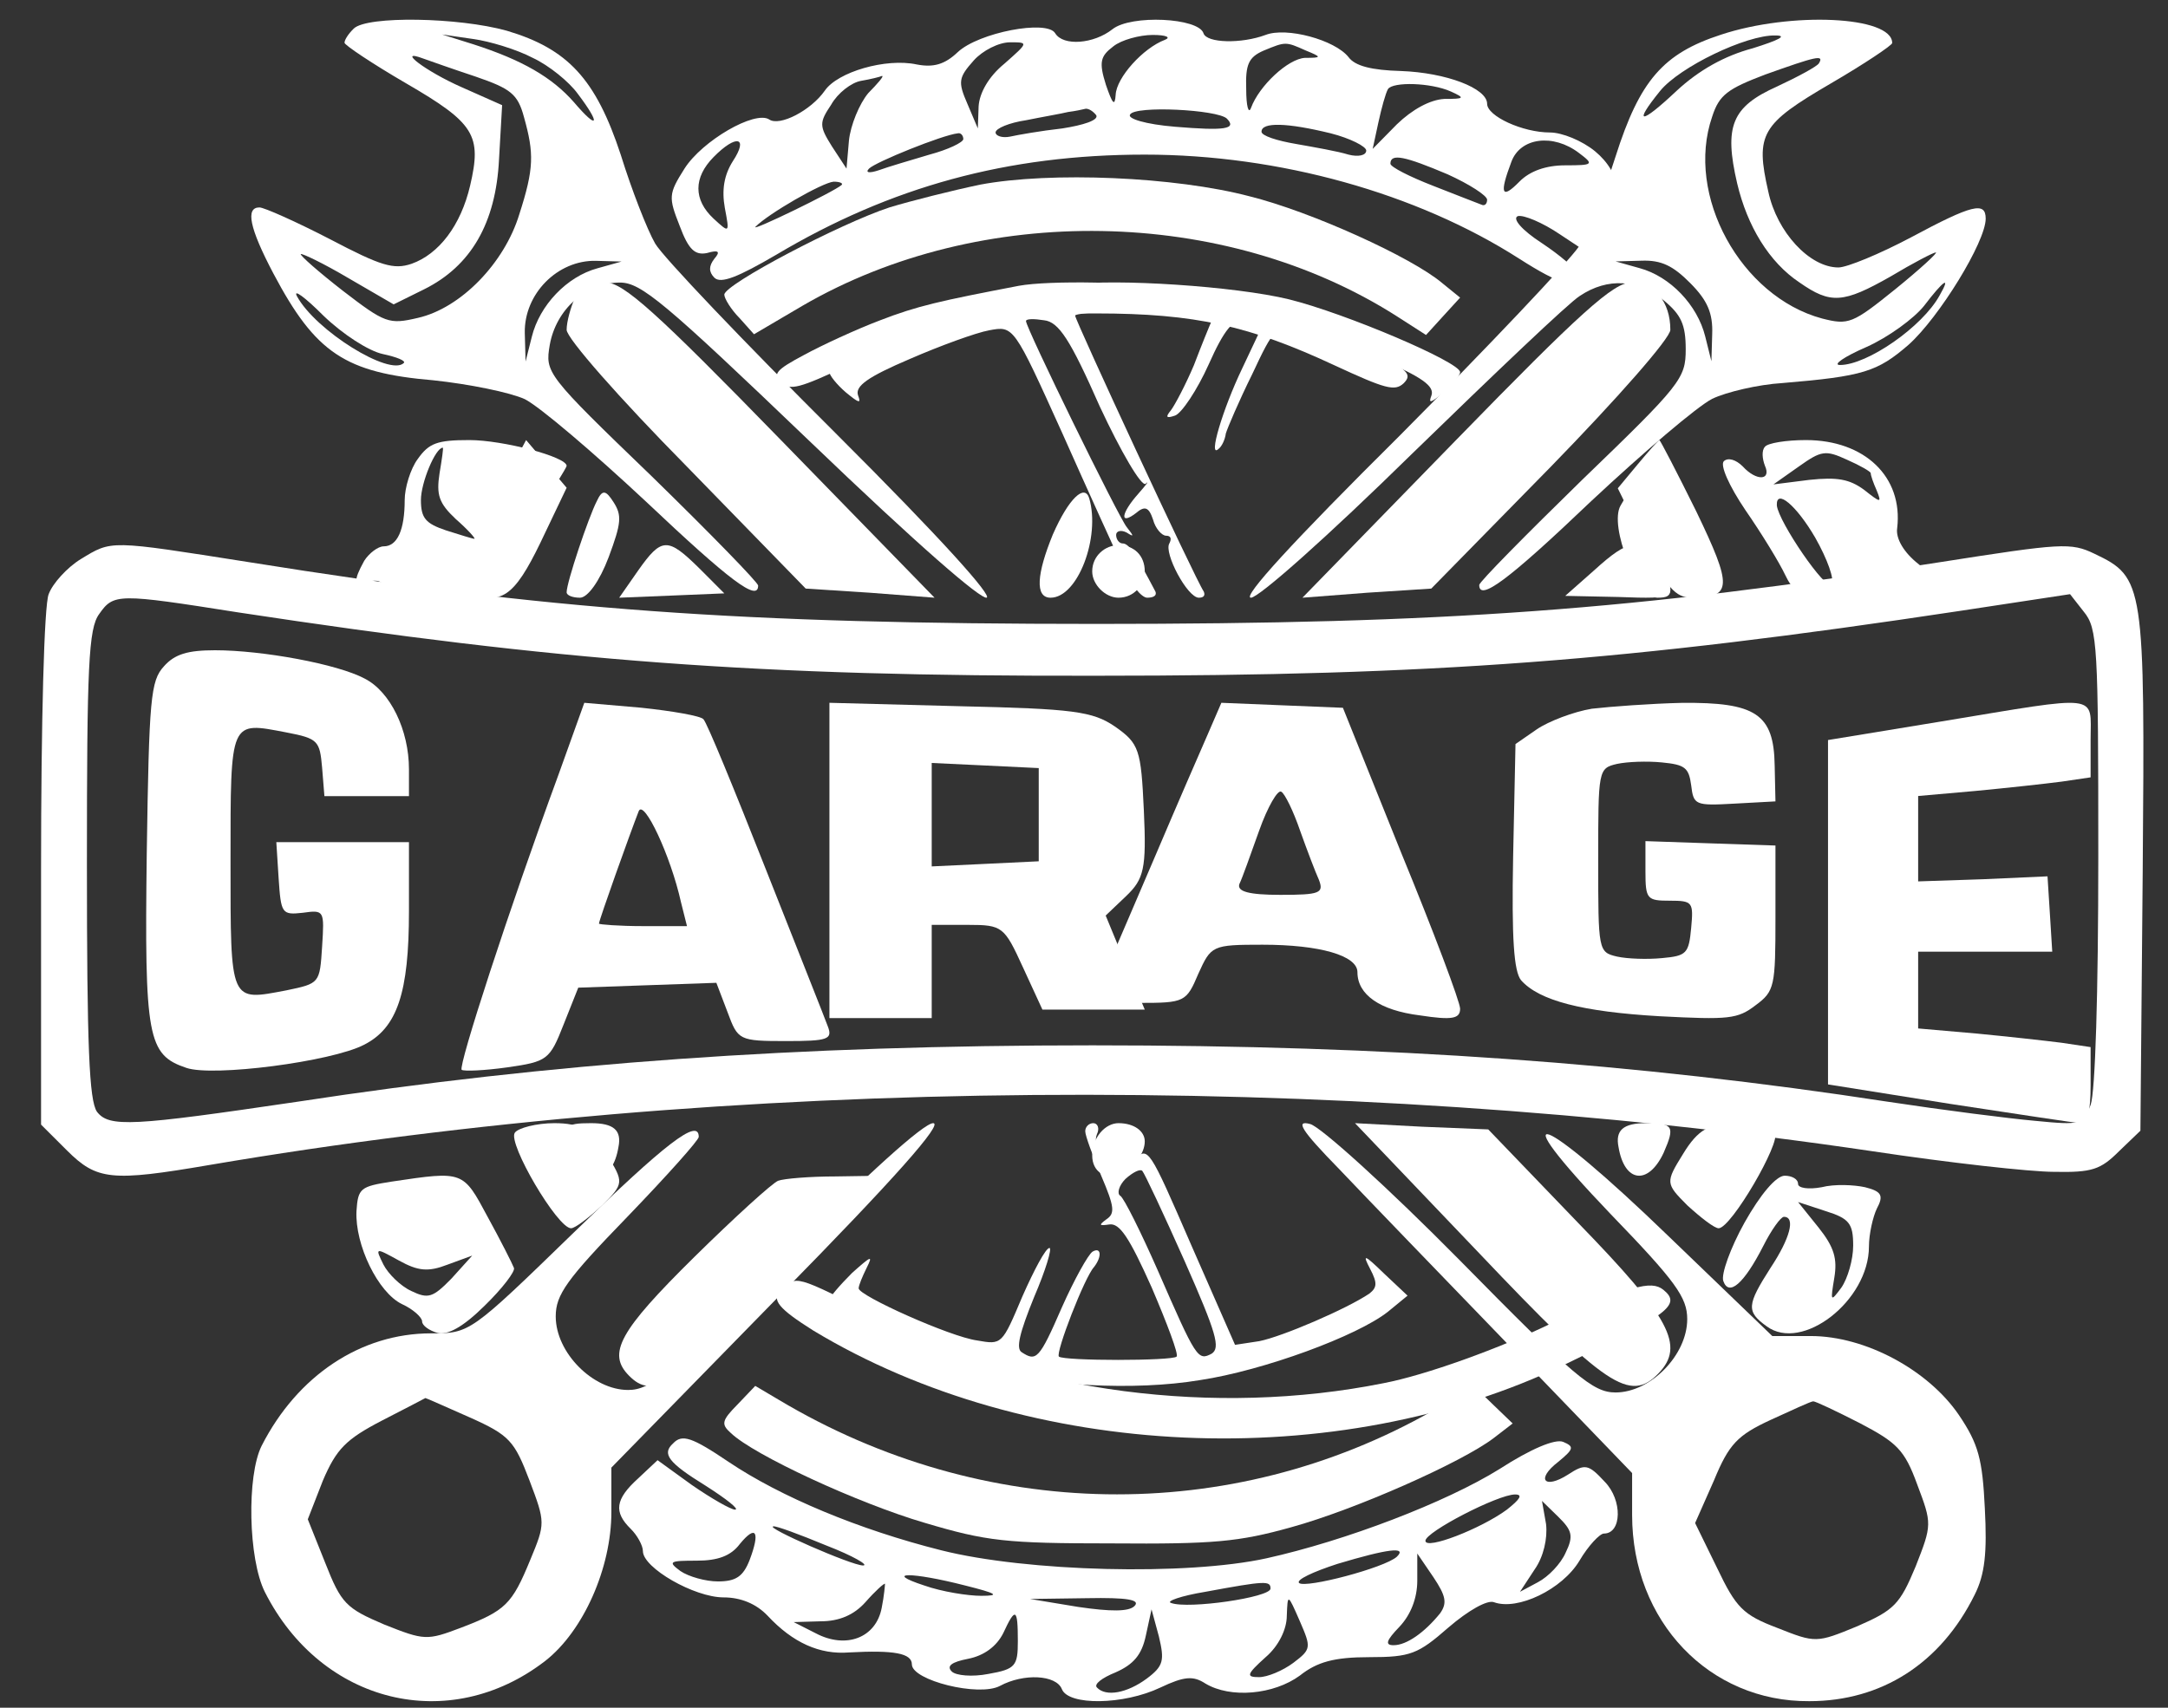 <?xml version="1.0" encoding="UTF-8"?> <svg xmlns="http://www.w3.org/2000/svg" width="33" height="26" viewBox="0 0 33 26" fill="none"><rect x="0" y="0" width="33" height="26" fill="#333333" stroke="none"/><path d="M5.386 0.434C5.303 0.514 5.244 0.606 5.244 0.651C5.244 0.686 5.671 0.972 6.182 1.269C7.228 1.876 7.335 2.059 7.156 2.826C7.014 3.433 6.681 3.868 6.265 4.016C5.992 4.108 5.802 4.051 5.018 3.639C4.507 3.375 4.02 3.158 3.949 3.158C3.735 3.158 3.794 3.467 4.162 4.165C4.804 5.378 5.255 5.676 6.598 5.79C7.144 5.848 7.762 5.974 7.988 6.077C8.214 6.191 9.033 6.889 9.829 7.633C11.112 8.846 11.54 9.167 11.54 8.915C11.54 8.869 10.815 8.125 9.924 7.255C8.309 5.699 8.297 5.676 8.368 5.252C8.463 4.715 8.915 4.302 9.437 4.302C9.758 4.302 10.114 4.6 12.312 6.706C15.698 9.957 16.007 9.876 12.716 6.592C11.326 5.207 10.091 3.913 9.972 3.707C9.853 3.501 9.616 2.895 9.449 2.357C9.069 1.201 8.641 0.743 7.715 0.468C6.978 0.262 5.588 0.239 5.386 0.434ZM8.107 0.88C8.356 0.995 8.665 1.247 8.796 1.43C9.152 1.899 9.105 1.99 8.736 1.556C8.404 1.178 7.952 0.915 7.204 0.674L6.729 0.525L7.204 0.594C7.453 0.628 7.869 0.754 8.107 0.88ZM7.239 1.166C7.774 1.35 7.881 1.43 7.976 1.784C8.13 2.334 8.13 2.563 7.905 3.261C7.679 4.005 7.014 4.692 6.36 4.84C5.921 4.943 5.861 4.921 5.22 4.428C4.852 4.142 4.566 3.89 4.578 3.868C4.602 3.856 4.935 4.016 5.303 4.234L5.992 4.634L6.455 4.405C7.168 4.051 7.548 3.398 7.596 2.425L7.643 1.601L7.026 1.327C6.479 1.086 6.016 0.731 6.444 0.892C6.539 0.926 6.895 1.052 7.239 1.166ZM9.093 4.085C8.629 4.211 8.214 4.646 8.095 5.127L8 5.504L7.988 5.069C7.976 4.474 8.487 3.959 9.069 3.971L9.461 3.982L9.093 4.085ZM5.826 5.39C6.04 5.436 6.182 5.493 6.146 5.527C5.933 5.733 4.804 5.035 4.519 4.508C4.46 4.394 4.638 4.52 4.923 4.806C5.22 5.092 5.612 5.344 5.826 5.39Z" fill="white"></path><path d="M26.193 0.529C25.315 0.815 24.959 1.226 24.592 2.38C24.426 2.906 24.177 3.523 24.034 3.752C23.88 3.98 22.647 5.283 21.295 6.643C19.682 8.243 18.899 9.1 19.041 9.1C19.16 9.1 20.204 8.174 21.508 6.894C22.741 5.695 23.88 4.609 24.046 4.506C24.473 4.22 24.936 4.255 25.327 4.575C25.588 4.792 25.659 4.94 25.659 5.317C25.659 5.763 25.588 5.854 24.082 7.306C23.228 8.14 22.516 8.86 22.516 8.906C22.516 9.157 22.943 8.849 24.224 7.626C25.019 6.883 25.837 6.186 26.062 6.072C26.276 5.969 26.762 5.854 27.13 5.832C28.363 5.729 28.576 5.66 29.051 5.249C29.513 4.837 30.225 3.683 30.225 3.329C30.225 3.066 30.023 3.112 29.086 3.615C28.612 3.866 28.114 4.072 27.983 4.072C27.545 4.072 27.047 3.535 26.916 2.917C26.715 2.037 26.809 1.889 27.865 1.272C28.375 0.975 28.802 0.689 28.802 0.655C28.802 0.243 27.26 0.175 26.193 0.529ZM26.679 0.735C26.252 0.849 25.861 1.066 25.517 1.386C24.971 1.9 24.852 1.9 25.268 1.386C25.564 1.02 26.584 0.529 27.023 0.54C27.213 0.54 27.082 0.609 26.679 0.735ZM27.687 0.963C27.663 1.009 27.367 1.169 27.047 1.318C26.359 1.626 26.24 1.923 26.442 2.792C26.596 3.443 26.928 3.992 27.39 4.3C27.865 4.632 28.055 4.62 28.778 4.209C29.122 4.003 29.43 3.843 29.466 3.843C29.502 3.843 29.229 4.095 28.849 4.403C28.197 4.929 28.138 4.952 27.734 4.849C26.501 4.517 25.647 2.975 26.062 1.775C26.169 1.443 26.299 1.352 26.869 1.135C27.64 0.86 27.77 0.826 27.687 0.963ZM25.73 4.312C25.991 4.575 26.074 4.769 26.062 5.089L26.05 5.5L25.956 5.123C25.837 4.643 25.422 4.209 24.959 4.083L24.592 3.98L24.983 3.969C25.291 3.957 25.469 4.049 25.73 4.312ZM29.525 4.495C29.264 4.975 28.422 5.557 28.007 5.557C27.889 5.557 28.067 5.432 28.41 5.283C28.742 5.135 29.134 4.849 29.288 4.655C29.584 4.266 29.703 4.186 29.525 4.495Z" fill="white"></path><path d="M16.933 0.445C16.65 0.669 16.184 0.707 16.062 0.507C15.939 0.295 14.896 0.495 14.578 0.794C14.381 0.981 14.21 1.031 13.952 0.981C13.486 0.881 12.75 1.094 12.554 1.381C12.345 1.68 11.867 1.93 11.707 1.818C11.487 1.68 10.689 2.142 10.419 2.567C10.174 2.954 10.174 3.003 10.346 3.44C10.481 3.802 10.579 3.89 10.763 3.852C10.935 3.802 10.972 3.827 10.873 3.94C10.787 4.052 10.787 4.139 10.873 4.227C10.972 4.327 11.241 4.214 11.818 3.877C13.559 2.841 15.338 2.354 17.423 2.354C19.471 2.354 21.569 2.941 23.127 3.94C23.752 4.339 23.985 4.401 23.985 4.152C23.985 4.089 23.752 3.89 23.47 3.702C23.163 3.503 23.016 3.328 23.102 3.291C23.188 3.266 23.482 3.39 23.74 3.565L24.231 3.89L24.427 3.578C24.733 3.091 24.684 2.641 24.28 2.304C24.083 2.142 23.777 2.017 23.593 2.017C23.176 2.017 22.636 1.768 22.636 1.58C22.636 1.343 22.011 1.106 21.324 1.081C20.882 1.069 20.625 1.006 20.526 0.869C20.318 0.607 19.582 0.407 19.263 0.532C18.895 0.669 18.368 0.657 18.319 0.507C18.245 0.27 17.215 0.22 16.933 0.445ZM17.73 0.607C17.399 0.732 16.994 1.181 16.982 1.443C16.969 1.63 16.933 1.58 16.834 1.293C16.724 0.944 16.749 0.856 16.945 0.707C17.067 0.607 17.35 0.532 17.546 0.532C17.754 0.532 17.828 0.569 17.73 0.607ZM15.289 0.969C15.044 1.169 14.909 1.418 14.896 1.618L14.884 1.955L14.725 1.58C14.578 1.243 14.59 1.181 14.823 0.919C14.958 0.769 15.203 0.644 15.375 0.644C15.657 0.644 15.657 0.644 15.289 0.969ZM19.876 0.769C20.122 0.869 20.122 0.881 19.864 0.881C19.607 0.894 19.165 1.306 19.042 1.643C19.005 1.743 18.969 1.618 18.969 1.356C18.956 0.981 19.005 0.869 19.238 0.769C19.57 0.632 19.57 0.632 19.876 0.769ZM13.216 1.418C13.081 1.58 12.946 1.905 12.922 2.142L12.885 2.567L12.664 2.23C12.468 1.917 12.468 1.868 12.652 1.593C12.75 1.418 12.959 1.256 13.106 1.231C13.253 1.206 13.4 1.169 13.425 1.156C13.461 1.156 13.363 1.268 13.216 1.418ZM22.084 1.393C22.305 1.493 22.293 1.506 21.986 1.506C21.765 1.518 21.495 1.668 21.262 1.893L20.894 2.267L20.98 1.868C21.029 1.643 21.091 1.418 21.127 1.356C21.201 1.243 21.777 1.256 22.084 1.393ZM16.687 1.755C16.724 1.83 16.491 1.905 16.172 1.955C15.841 1.992 15.485 2.055 15.375 2.08C15.252 2.105 15.154 2.067 15.154 2.017C15.154 1.955 15.363 1.868 15.62 1.83C15.865 1.78 16.16 1.73 16.258 1.705C16.356 1.693 16.479 1.668 16.528 1.655C16.577 1.655 16.638 1.693 16.687 1.755ZM18.674 1.805C18.834 1.967 18.637 1.992 17.889 1.93C17.435 1.893 17.153 1.805 17.202 1.743C17.276 1.605 18.527 1.668 18.674 1.805ZM20.256 2.03C20.551 2.105 20.796 2.23 20.796 2.292C20.796 2.367 20.674 2.392 20.526 2.354C20.367 2.304 20.011 2.242 19.729 2.192C19.435 2.142 19.202 2.067 19.202 2.005C19.202 1.855 19.594 1.868 20.256 2.03ZM14.663 2.117C14.663 2.167 14.43 2.279 14.148 2.354C13.854 2.442 13.51 2.542 13.376 2.592C13.228 2.641 13.167 2.629 13.228 2.567C13.326 2.467 14.345 2.055 14.578 2.03C14.627 2.017 14.663 2.067 14.663 2.117ZM11.155 2.454C11.021 2.666 10.984 2.891 11.033 3.166C11.106 3.553 11.106 3.553 10.861 3.328C10.554 3.041 10.554 2.704 10.861 2.392C11.204 2.042 11.401 2.08 11.155 2.454ZM24.034 2.329C24.267 2.504 24.255 2.517 23.826 2.517C23.531 2.517 23.286 2.604 23.127 2.766C22.857 3.041 22.82 2.954 23.004 2.467C23.139 2.092 23.642 2.03 24.034 2.329ZM22.035 2.654C22.366 2.804 22.636 2.978 22.636 3.041C22.636 3.103 22.599 3.141 22.55 3.116C22.489 3.091 22.158 2.966 21.814 2.829C21.459 2.691 21.164 2.542 21.164 2.492C21.164 2.329 21.385 2.379 22.035 2.654ZM12.811 2.816C12.701 2.916 11.413 3.54 11.499 3.453C11.695 3.253 12.517 2.779 12.689 2.766C12.787 2.766 12.836 2.791 12.811 2.816Z" fill="white"></path><path d="M14.92 2.811C14.49 2.901 13.872 3.057 13.541 3.157C12.79 3.403 11.025 4.33 11.025 4.486C11.025 4.542 11.124 4.709 11.257 4.843L11.477 5.089L12.217 4.654C14.931 3.079 18.639 3.146 21.254 4.81L21.706 5.1L21.96 4.821L22.225 4.531L21.949 4.307C21.486 3.917 19.963 3.224 19.025 2.99C17.888 2.689 15.99 2.61 14.92 2.811Z" fill="white"></path><path d="M15.509 4.351C14.3 4.583 13.964 4.657 13.393 4.878C13.034 5.014 12.508 5.257 12.239 5.404C11.803 5.635 11.758 5.699 11.892 5.825C12.027 5.951 12.172 5.909 12.911 5.562C14.177 4.962 15.14 4.762 16.685 4.772C18.197 4.772 19.025 4.962 20.313 5.562C21.086 5.92 21.231 5.962 21.366 5.835C21.5 5.699 21.433 5.635 20.895 5.351C20.111 4.93 18.936 4.541 18.017 4.404C17.323 4.288 15.968 4.267 15.509 4.351Z" fill="white"></path><path d="M16.303 4.333C15.031 4.534 12.625 5.395 12.625 5.666C12.625 5.714 12.737 5.855 12.874 5.973C13.074 6.138 13.111 6.15 13.061 6.02C13.011 5.879 13.211 5.737 13.847 5.466C14.308 5.265 14.857 5.065 15.056 5.029C15.43 4.959 15.43 4.959 16.166 6.587C16.565 7.484 16.989 8.416 17.101 8.652C17.213 8.9 17.375 9.1 17.462 9.1C17.562 9.1 17.612 9.065 17.587 9.006C17.288 8.439 17.188 8.274 17.088 8.274C17.038 8.274 16.989 8.215 16.989 8.144C16.989 8.085 17.063 8.062 17.151 8.109C17.263 8.18 17.263 8.168 17.151 8.026C17.026 7.873 15.617 4.994 15.617 4.888C15.617 4.852 15.742 4.852 15.892 4.876C16.116 4.9 16.291 5.171 16.739 6.186C17.063 6.882 17.375 7.413 17.438 7.366C17.5 7.307 17.45 7.377 17.325 7.519C17.063 7.814 17.038 8.003 17.288 7.814C17.425 7.696 17.487 7.72 17.55 7.908C17.587 8.05 17.687 8.156 17.749 8.156C17.824 8.156 17.836 8.203 17.799 8.274C17.712 8.416 18.073 9.1 18.248 9.1C18.323 9.1 18.348 9.065 18.323 9.006C18.198 8.829 16.365 4.876 16.365 4.805C16.365 4.77 16.852 4.734 17.438 4.734C18.248 4.734 18.497 4.77 18.447 4.876C18.41 4.959 18.285 5.265 18.173 5.56C18.048 5.855 17.886 6.162 17.824 6.245C17.737 6.351 17.749 6.374 17.886 6.327C17.986 6.292 18.223 5.938 18.398 5.548C18.634 5.018 18.771 4.852 18.971 4.852C19.121 4.852 19.233 4.876 19.233 4.9C19.233 4.923 19.083 5.242 18.909 5.607C18.609 6.233 18.385 6.988 18.547 6.835C18.597 6.799 18.647 6.693 18.659 6.599C18.684 6.516 18.859 6.103 19.058 5.702C19.395 4.982 19.42 4.959 19.781 5.018C19.993 5.065 20.542 5.265 21.003 5.466C21.639 5.737 21.838 5.879 21.789 6.02C21.739 6.15 21.776 6.138 21.976 5.973C22.113 5.855 22.225 5.714 22.225 5.666C22.225 5.513 20.48 4.77 19.619 4.557C18.796 4.357 16.976 4.239 16.303 4.333Z" fill="white"></path><path d="M8.748 4.541C8.687 4.68 8.625 4.895 8.625 5.022C8.625 5.149 9.427 6.061 10.451 7.099L12.264 8.961L13.238 9.024L14.225 9.1L11.881 6.694C9.994 4.756 9.488 4.3 9.217 4.3C9.007 4.3 8.835 4.389 8.748 4.541Z" fill="white"></path><path d="M22.169 6.694L19.825 9.1L20.812 9.024L21.786 8.961L23.612 7.099C24.623 6.061 25.425 5.149 25.425 5.022C25.425 4.591 25.178 4.3 24.833 4.3C24.562 4.3 24.056 4.756 22.169 6.694Z" fill="white"></path><path d="M6.358 6.989C6.247 7.139 6.16 7.428 6.16 7.613C6.16 8.064 6.05 8.318 5.84 8.318C5.754 8.318 5.618 8.422 5.544 8.538C5.372 8.85 5.384 8.931 5.594 8.861C5.692 8.827 5.791 8.838 5.815 8.885C5.84 8.942 6.222 9.023 6.69 9.058C7.356 9.127 7.516 9.116 7.516 8.989C7.516 8.896 7.762 8.445 8.07 7.983C8.378 7.521 8.625 7.116 8.625 7.093C8.625 6.954 7.651 6.7 7.146 6.7C6.653 6.7 6.53 6.746 6.358 6.989ZM6.69 7.209C6.641 7.532 6.678 7.659 6.937 7.902C7.122 8.064 7.245 8.203 7.22 8.203C7.195 8.203 7.011 8.145 6.789 8.075C6.481 7.971 6.407 7.891 6.407 7.613C6.407 7.347 6.629 6.816 6.74 6.816C6.752 6.816 6.727 6.989 6.69 7.209Z" fill="white"></path><path d="M26.864 6.803C26.812 6.86 26.825 6.986 26.864 7.089C26.968 7.318 26.734 7.329 26.526 7.1C26.423 6.998 26.306 6.963 26.241 7.02C26.176 7.078 26.319 7.398 26.566 7.764C26.812 8.119 27.085 8.565 27.176 8.759C27.371 9.183 27.735 9.205 28.41 8.862C28.761 8.679 28.917 8.645 29.034 8.748C29.112 8.816 29.268 8.874 29.359 8.874C29.488 8.874 29.424 8.771 29.203 8.588C28.982 8.416 28.852 8.199 28.878 8.039C28.969 7.261 28.384 6.7 27.488 6.7C27.189 6.7 26.903 6.746 26.864 6.803ZM28.475 7.203C28.475 7.238 28.514 7.352 28.566 7.467C28.644 7.661 28.631 7.661 28.371 7.455C28.15 7.295 27.969 7.261 27.54 7.306L26.994 7.375L27.384 7.1C27.722 6.86 27.787 6.849 28.111 6.998C28.319 7.089 28.475 7.181 28.475 7.203ZM27.631 8.187C27.813 8.508 27.93 8.828 27.878 8.897C27.8 9.011 27.072 7.947 27.046 7.695C27.033 7.432 27.345 7.695 27.631 8.187Z" fill="white"></path><path d="M7.723 7.231C7.563 7.524 7.323 8.027 7.197 8.348C6.98 8.851 6.98 8.935 7.129 9.005C7.62 9.228 7.826 9.089 8.225 8.264L8.625 7.426L8.317 7.063L8.008 6.7L7.723 7.231Z" fill="white"></path><path d="M24.93 7.067L24.625 7.434L25.035 8.267C25.363 8.945 25.504 9.1 25.75 9.1C26.371 9.1 26.371 8.931 25.82 7.787C25.527 7.194 25.27 6.7 25.258 6.7C25.246 6.7 25.094 6.87 24.93 7.067Z" fill="white"></path><path d="M9.084 7.63C8.956 7.88 8.625 8.866 8.625 9.017C8.625 9.067 8.721 9.1 8.828 9.1C8.945 9.1 9.127 8.849 9.265 8.482C9.458 7.964 9.468 7.847 9.34 7.647C9.223 7.463 9.169 7.446 9.084 7.63Z" fill="white"></path><path d="M24.667 7.698C24.488 8.008 24.924 9.1 25.227 9.1C25.507 9.1 25.495 9.019 25.16 8.171C24.835 7.372 24.846 7.388 24.667 7.698Z" fill="white"></path><path d="M1.23 8.512C1.021 8.64 0.8 8.884 0.741 9.046C0.672 9.208 0.625 10.984 0.625 13.235V17.122L1.021 17.517C1.475 17.969 1.696 17.992 3.186 17.737C11.079 16.391 20.287 16.31 28.505 17.528C29.658 17.702 30.903 17.841 31.264 17.841C31.846 17.853 31.974 17.807 32.254 17.528L32.58 17.215L32.615 13.27C32.65 8.884 32.638 8.791 31.881 8.431C31.52 8.257 31.381 8.269 29.53 8.559C24.873 9.29 22.01 9.499 16.69 9.499C11.277 9.499 8.355 9.29 3.791 8.559C1.649 8.222 1.708 8.222 1.23 8.512ZM3.628 9.324C8.518 10.067 11.533 10.299 16.69 10.288C21.823 10.288 24.757 10.067 29.832 9.301L31.509 9.046L31.718 9.313C31.928 9.568 31.939 9.835 31.939 13.038C31.939 15.126 31.893 16.623 31.823 16.82C31.707 17.122 31.683 17.134 30.973 17.064C30.578 17.029 29.576 16.901 28.738 16.774C24.885 16.182 21.137 15.915 16.631 15.915C12.126 15.915 8.39 16.182 4.525 16.774C2.01 17.145 1.661 17.168 1.475 16.925C1.358 16.751 1.323 15.95 1.323 13.154C1.323 10.137 1.347 9.568 1.51 9.348C1.731 9.034 1.789 9.034 3.628 9.324Z" fill="white"></path><path d="M29.555 10.983L27.825 11.267V13.888V16.51L29.675 16.805C30.689 16.958 31.596 17.1 31.679 17.1C31.775 17.111 31.822 16.925 31.822 16.521V15.942L31.381 15.876C31.13 15.844 30.534 15.778 30.068 15.734L29.197 15.658V15.079V14.489H30.223H31.238L31.202 13.91L31.166 13.342L30.188 13.386L29.197 13.419V12.763V12.119L30.068 12.042C30.534 11.998 31.13 11.933 31.381 11.9L31.822 11.835V11.256C31.822 10.557 32.001 10.579 29.555 10.983Z" fill="white"></path><path d="M2.494 10.146C2.293 10.367 2.269 10.625 2.234 12.986C2.198 15.802 2.246 16.059 2.836 16.258C3.238 16.398 5.044 16.164 5.54 15.907C6.048 15.65 6.225 15.113 6.225 13.874V12.822H5.21H4.206L4.241 13.371C4.277 13.909 4.289 13.932 4.607 13.897C4.938 13.85 4.938 13.862 4.903 14.411C4.867 14.972 4.867 14.972 4.359 15.078C3.497 15.241 3.509 15.288 3.509 13.114C3.509 10.94 3.497 10.987 4.359 11.151C4.844 11.244 4.867 11.279 4.903 11.688L4.938 12.121H5.587H6.225V11.712C6.225 11.116 5.942 10.531 5.552 10.332C5.139 10.11 3.993 9.9 3.273 9.9C2.86 9.9 2.659 9.958 2.494 10.146Z" fill="white"></path><path d="M8.499 11.8C7.737 13.875 6.975 16.225 7.027 16.288C7.067 16.312 7.369 16.3 7.724 16.25C8.329 16.163 8.368 16.137 8.578 15.6L8.802 15.037L9.853 15L10.904 14.963L11.075 15.412C11.233 15.838 11.246 15.85 11.969 15.85C12.6 15.85 12.678 15.825 12.6 15.625C12.56 15.512 12.127 14.425 11.653 13.225C11.18 12.025 10.76 11 10.707 10.95C10.668 10.9 10.234 10.825 9.761 10.775L8.894 10.7L8.499 11.8ZM10.366 13.738L10.457 14.1H9.787C9.419 14.1 9.117 14.075 9.117 14.062C9.117 14.012 9.59 12.688 9.722 12.35C9.8 12.162 10.208 13.025 10.366 13.738Z" fill="white"></path><path d="M24.231 10.79C23.955 10.835 23.572 10.981 23.392 11.104L23.068 11.328L23.032 13.041C23.008 14.296 23.044 14.788 23.152 14.923C23.428 15.236 24.087 15.404 25.262 15.472C26.317 15.527 26.449 15.516 26.725 15.303C27.013 15.091 27.025 15.012 27.025 13.971V12.873L26.042 12.84L25.046 12.806V13.265C25.046 13.691 25.07 13.713 25.418 13.713C25.766 13.713 25.778 13.736 25.742 14.128C25.706 14.52 25.67 14.553 25.298 14.587C25.07 14.609 24.771 14.598 24.615 14.564C24.327 14.497 24.327 14.475 24.327 13.097C24.327 11.72 24.327 11.697 24.615 11.63C24.771 11.597 25.07 11.585 25.298 11.608C25.646 11.642 25.706 11.686 25.742 11.955C25.778 12.257 25.802 12.269 26.401 12.235L27.025 12.201L27.013 11.653C27.001 10.869 26.725 10.69 25.598 10.701C25.13 10.712 24.519 10.757 24.231 10.79Z" fill="white"></path><path d="M12.625 13.1V15.5H13.404H14.182V14.791V14.081H14.735C15.259 14.081 15.287 14.107 15.57 14.726L15.867 15.371H16.646H17.425L17.128 14.662L16.83 13.939L17.142 13.642C17.411 13.384 17.453 13.229 17.411 12.339C17.368 11.41 17.34 11.32 16.972 11.062C16.632 10.829 16.335 10.791 14.607 10.752L12.625 10.7V13.1ZM15.811 12.403V13.113L15.004 13.152L14.182 13.191V12.403V11.616L15.004 11.655L15.811 11.694V12.403Z" fill="white"></path><path d="M18.383 11.181C18.266 11.447 17.914 12.257 17.602 12.991C17.289 13.725 16.938 14.535 16.833 14.788L16.625 15.269H17.341C18.032 15.269 18.058 15.256 18.24 14.826C18.435 14.396 18.448 14.383 19.217 14.383C20.089 14.383 20.662 14.548 20.662 14.801C20.662 15.142 21.001 15.383 21.613 15.459C22.108 15.535 22.225 15.509 22.225 15.357C22.225 15.256 21.821 14.181 21.326 12.978L20.441 10.776L19.516 10.738L18.591 10.7L18.383 11.181ZM19.79 12.649C19.894 12.94 20.024 13.282 20.076 13.396C20.154 13.598 20.089 13.624 19.49 13.624C19.008 13.624 18.826 13.573 18.865 13.459C18.904 13.383 19.034 13.016 19.165 12.649C19.295 12.282 19.451 12.016 19.503 12.054C19.555 12.08 19.686 12.345 19.79 12.649Z" fill="white"></path><path d="M9.712 8.688L9.425 9.1L10.234 9.067L11.025 9.034L10.647 8.655C10.162 8.177 10.072 8.177 9.712 8.688Z" fill="white"></path><path d="M24.272 8.677L23.825 9.072L24.638 9.089C25.532 9.123 25.553 9.106 25.248 8.608C24.963 8.178 24.801 8.196 24.272 8.677Z" fill="white"></path><path d="M16.025 8.139C15.783 8.731 15.748 9.1 15.991 9.1C16.406 9.1 16.753 8.176 16.579 7.585C16.51 7.363 16.268 7.585 16.025 8.139Z" fill="white"></path><path d="M16.625 8.7C16.625 8.9 16.825 9.1 17.025 9.1C17.265 9.1 17.425 8.9 17.425 8.7C17.425 8.46 17.265 8.3 17.025 8.3C16.825 8.3 16.625 8.46 16.625 8.7Z" fill="white"></path><path d="M16.519 17.223C16.519 17.29 16.63 17.592 16.764 17.905C16.964 18.374 16.975 18.475 16.841 18.564C16.719 18.654 16.73 18.665 16.886 18.642C17.042 18.62 17.186 18.832 17.531 19.603C17.765 20.151 17.943 20.62 17.91 20.654C17.843 20.721 16.196 20.721 16.118 20.654C16.063 20.598 16.508 19.447 16.652 19.291C16.775 19.134 16.764 18.978 16.63 19.056C16.563 19.101 16.352 19.48 16.163 19.905C15.818 20.699 15.773 20.732 15.551 20.587C15.462 20.531 15.518 20.296 15.74 19.749C15.918 19.335 16.018 19 15.974 19C15.918 19 15.74 19.335 15.562 19.738C15.251 20.475 15.251 20.475 14.872 20.408C14.461 20.352 13.07 19.726 13.07 19.615C13.07 19.57 13.126 19.436 13.192 19.302C13.293 19.101 13.259 19.123 12.97 19.38C12.781 19.57 12.625 19.749 12.625 19.793C12.625 19.927 14.216 20.665 14.906 20.844C15.896 21.101 17.264 21.179 18.265 21.012C19.233 20.866 20.657 20.341 21.125 19.972L21.425 19.726L21.069 19.391C20.758 19.089 20.735 19.089 20.858 19.324C20.969 19.536 20.958 19.603 20.846 19.693C20.502 19.927 19.512 20.352 19.167 20.419L18.799 20.475L18.132 18.955C17.487 17.469 17.476 17.447 17.264 17.659C17.053 17.905 16.853 17.871 16.853 17.592C16.853 17.502 16.808 17.435 16.741 17.435C16.686 17.435 16.663 17.357 16.697 17.268C16.741 17.178 16.708 17.1 16.641 17.1C16.574 17.1 16.519 17.156 16.519 17.223ZM18.032 19.201C18.521 20.308 18.577 20.52 18.444 20.609C18.232 20.721 18.21 20.687 17.62 19.335C17.364 18.754 17.108 18.24 17.053 18.206C16.997 18.173 17.031 18.05 17.131 17.949C17.242 17.849 17.353 17.793 17.387 17.826C17.42 17.86 17.709 18.475 18.032 19.201Z" fill="white"></path><path d="M16.625 17.593C16.625 17.839 16.825 17.962 17.025 17.869C17.265 17.777 17.425 17.562 17.425 17.377C17.425 17.223 17.265 17.1 17.025 17.1C16.825 17.1 16.625 17.316 16.625 17.593Z" fill="white"></path><path d="M20.385 17.8C20.781 18.218 21.955 19.433 22.974 20.488L24.843 22.427V23.065C24.843 24.685 26.018 25.912 27.54 25.9C28.642 25.9 29.541 25.323 30.057 24.28C30.212 23.973 30.248 23.642 30.212 22.967C30.176 22.218 30.116 21.985 29.817 21.543C29.349 20.856 28.391 20.341 27.564 20.341H26.977L25.383 18.807C23.453 16.941 22.806 16.696 24.52 18.488C25.503 19.506 25.682 19.752 25.682 20.083C25.682 20.635 25.119 21.2 24.592 21.2C24.244 21.2 23.969 20.966 22.219 19.187C21.128 18.082 20.098 17.15 19.942 17.113C19.714 17.052 19.798 17.199 20.385 17.8ZM28.307 21.666C28.87 21.961 28.99 22.071 29.182 22.599C29.409 23.2 29.409 23.212 29.158 23.851C28.918 24.427 28.834 24.513 28.271 24.759C27.648 25.016 27.636 25.016 27.049 24.783C26.533 24.587 26.425 24.477 26.138 23.875L25.802 23.188L26.09 22.537C26.317 21.985 26.449 21.85 26.953 21.617C27.276 21.47 27.564 21.335 27.6 21.335C27.636 21.335 27.947 21.482 28.307 21.666Z" fill="white"></path><path d="M11.844 17.977C11.757 18.01 11.179 18.536 10.568 19.138C9.424 20.267 9.238 20.607 9.576 20.946C9.936 21.308 10.241 21.111 11.844 19.489L13.425 17.9L12.716 17.911C12.324 17.911 11.931 17.944 11.844 17.977Z" fill="white"></path><path d="M11.954 19.131C10.188 20.928 9.91 21.162 9.56 21.162C9.027 21.162 8.459 20.596 8.459 20.042C8.459 19.71 8.628 19.476 9.547 18.528C10.152 17.9 10.636 17.359 10.636 17.309C10.636 17.014 10.128 17.408 8.737 18.762C7.153 20.3 7.153 20.3 6.56 20.3C5.495 20.3 4.528 20.941 3.983 22.011C3.754 22.467 3.778 23.735 4.032 24.239C4.891 25.938 6.838 26.418 8.302 25.285C8.882 24.83 9.306 23.87 9.306 23.021V22.344L11.87 19.722C13.636 17.925 14.361 17.1 14.204 17.1C14.059 17.1 13.188 17.888 11.954 19.131ZM7.153 21.581C7.757 21.851 7.83 21.938 8.06 22.541C8.302 23.181 8.302 23.193 8.072 23.747C7.794 24.424 7.697 24.522 7.019 24.781C6.499 24.978 6.463 24.978 5.846 24.732C5.266 24.485 5.193 24.412 4.951 23.796L4.685 23.131L4.915 22.541C5.12 22.061 5.266 21.913 5.81 21.63C6.173 21.445 6.475 21.285 6.475 21.285C6.487 21.285 6.79 21.421 7.153 21.581Z" fill="white"></path><path d="M22.522 19.087C24.446 21.114 24.812 21.359 25.244 20.91C25.65 20.488 25.427 20.066 24.027 18.624L22.653 17.195L21.646 17.154L20.625 17.1L22.522 19.087Z" fill="white"></path><path d="M8.728 17.553C8.962 18.05 9.323 18.006 9.413 17.467C9.467 17.208 9.341 17.1 8.998 17.1C8.584 17.1 8.548 17.143 8.728 17.553Z" fill="white"></path><path d="M24.637 17.467C24.727 18.006 25.088 18.05 25.322 17.553C25.502 17.143 25.466 17.1 25.052 17.1C24.709 17.1 24.583 17.208 24.637 17.467Z" fill="white"></path><path d="M7.836 17.246C7.725 17.406 8.486 18.7 8.692 18.7C8.755 18.7 8.961 18.54 9.167 18.351C9.5 18.017 9.5 18.002 9.23 17.566C9.009 17.202 8.834 17.1 8.438 17.1C8.169 17.1 7.884 17.173 7.836 17.246Z" fill="white"></path><path d="M25.62 17.566C25.35 18.002 25.35 18.017 25.683 18.351C25.89 18.54 26.096 18.7 26.16 18.7C26.35 18.7 27.112 17.391 27.017 17.246C26.969 17.158 26.683 17.1 26.413 17.1C26.017 17.1 25.842 17.202 25.62 17.566Z" fill="white"></path><path d="M5.966 17.989C5.485 18.064 5.449 18.089 5.426 18.44C5.402 18.953 5.755 19.68 6.119 19.855C6.284 19.93 6.425 20.056 6.425 20.118C6.425 20.181 6.53 20.256 6.66 20.294C6.812 20.331 7.047 20.206 7.376 19.88C7.647 19.617 7.846 19.354 7.823 19.304C7.799 19.241 7.623 18.891 7.423 18.527C7.047 17.826 7.059 17.826 5.966 17.989ZM6.812 19.254L7.188 19.116L6.871 19.467C6.589 19.755 6.519 19.78 6.26 19.655C6.096 19.58 5.908 19.392 5.837 19.254C5.708 18.991 5.708 18.991 6.072 19.191C6.366 19.354 6.519 19.367 6.812 19.254Z" fill="white"></path><path d="M26.554 18.614C26.338 19.002 26.195 19.403 26.231 19.503C26.314 19.741 26.542 19.554 26.842 18.965C26.962 18.727 27.105 18.526 27.154 18.526C27.333 18.526 27.249 18.852 26.95 19.303C26.59 19.867 26.578 19.967 26.89 20.192C27.429 20.593 28.448 19.804 28.448 18.977C28.448 18.79 28.508 18.526 28.568 18.401C28.676 18.201 28.64 18.138 28.388 18.075C28.22 18.038 27.921 18.025 27.729 18.075C27.525 18.113 27.369 18.088 27.369 18.025C27.369 17.95 27.273 17.9 27.166 17.9C27.034 17.9 26.794 18.188 26.554 18.614ZM28.208 18.965C28.208 19.178 28.124 19.466 28.028 19.604C27.861 19.829 27.861 19.817 27.921 19.453C27.968 19.165 27.921 18.99 27.681 18.689L27.369 18.301L27.789 18.439C28.148 18.551 28.208 18.627 28.208 18.965Z" fill="white"></path><path d="M11.881 19.652C11.741 19.788 11.85 19.924 12.379 20.257C15.66 22.238 20.342 22.45 23.826 20.771C25.397 20.015 25.599 19.864 25.319 19.637C25.133 19.486 24.806 19.576 23.639 20.136C22.831 20.529 21.695 20.938 21.058 21.059C18.491 21.573 15.645 21.195 13.421 20.076C12.068 19.395 12.13 19.41 11.881 19.652Z" fill="white"></path><path d="M11.229 21.38C10.985 21.627 10.973 21.683 11.124 21.817C11.473 22.154 13.076 22.893 14.076 23.185C15.017 23.465 15.308 23.498 16.923 23.498C18.469 23.51 18.853 23.476 19.654 23.252C20.631 22.983 22.246 22.266 22.734 21.896L23.025 21.672L22.734 21.392L22.444 21.111L21.805 21.481C18.725 23.229 14.971 23.173 11.856 21.313L11.496 21.1L11.229 21.38Z" fill="white"></path><path d="M10.245 21.976C10.071 22.134 10.171 22.268 10.741 22.62C11.064 22.826 11.262 22.984 11.188 22.984C11.126 22.984 10.828 22.814 10.53 22.608L10.009 22.231L9.711 22.511C9.364 22.826 9.339 23.02 9.6 23.276C9.699 23.373 9.786 23.53 9.786 23.616C9.786 23.87 10.568 24.32 11.014 24.32C11.275 24.32 11.511 24.417 11.684 24.599C12.069 25.012 12.478 25.194 12.925 25.158C13.607 25.121 13.88 25.17 13.88 25.34C13.88 25.583 14.898 25.838 15.22 25.668C15.58 25.473 16.076 25.498 16.163 25.716C16.262 25.971 17.106 25.959 17.664 25.692C18.024 25.522 18.161 25.51 18.347 25.631C18.731 25.862 19.389 25.801 19.786 25.51C20.047 25.303 20.307 25.23 20.841 25.23C21.473 25.23 21.585 25.182 22.044 24.781C22.354 24.514 22.64 24.356 22.739 24.393C23.099 24.526 23.781 24.198 24.042 23.761C24.178 23.53 24.352 23.348 24.414 23.348C24.687 23.348 24.699 22.838 24.426 22.559C24.178 22.292 24.128 22.28 23.868 22.45C23.508 22.68 23.372 22.523 23.719 22.256C23.955 22.061 23.967 22.025 23.793 21.952C23.669 21.903 23.297 22.061 22.826 22.365C22.007 22.875 20.481 23.458 19.277 23.725C18.061 23.992 15.63 23.931 14.327 23.603C13.074 23.288 11.883 22.79 11.089 22.256C10.53 21.879 10.382 21.83 10.245 21.976ZM22.937 22.984C22.54 23.276 21.697 23.603 21.697 23.458C21.697 23.324 22.801 22.753 23.061 22.753C23.186 22.753 23.136 22.826 22.937 22.984ZM23.831 23.64C23.756 23.81 23.57 24.004 23.409 24.089L23.136 24.235L23.359 23.895C23.496 23.701 23.558 23.421 23.533 23.203L23.471 22.851L23.719 23.093C23.93 23.3 23.955 23.385 23.831 23.64ZM11.411 23.749C11.312 24.004 11.2 24.077 10.927 24.077C10.741 24.077 10.481 24.004 10.357 23.919C10.158 23.773 10.195 23.761 10.605 23.761C10.927 23.761 11.126 23.688 11.262 23.506C11.511 23.203 11.572 23.324 11.411 23.749ZM12.578 23.53C12.987 23.688 13.235 23.834 13.136 23.834C12.962 23.834 11.635 23.251 11.771 23.239C11.808 23.227 12.168 23.36 12.578 23.53ZM21.262 23.701C21.076 23.87 19.873 24.186 19.774 24.101C19.724 24.053 19.985 23.931 20.357 23.81C21.126 23.579 21.424 23.543 21.262 23.701ZM21.92 24.563C21.684 24.854 21.411 25.048 21.213 25.048C21.076 25.048 21.101 24.976 21.3 24.769C21.473 24.587 21.573 24.332 21.573 24.065V23.652L21.821 24.016C22.007 24.296 22.032 24.405 21.92 24.563ZM14.687 24.138C15.171 24.259 15.233 24.296 14.935 24.296C14.736 24.296 14.339 24.235 14.066 24.138C13.434 23.931 13.88 23.931 14.687 24.138ZM13.421 24.478C13.334 24.939 12.875 25.109 12.416 24.866L12.081 24.696L12.491 24.684C12.776 24.684 12.999 24.587 13.173 24.393C13.322 24.223 13.458 24.101 13.471 24.113C13.471 24.125 13.458 24.296 13.421 24.478ZM19.339 24.186C19.339 24.32 18.086 24.502 17.826 24.405C17.739 24.381 17.975 24.296 18.347 24.235C19.265 24.065 19.339 24.065 19.339 24.186ZM17.267 24.453C17.18 24.538 16.907 24.538 16.411 24.465L15.679 24.344L16.548 24.332C17.156 24.32 17.367 24.356 17.267 24.453ZM19.687 25.316C19.525 25.437 19.29 25.534 19.166 25.534C18.967 25.534 18.967 25.498 19.265 25.23C19.463 25.061 19.587 24.805 19.587 24.599C19.6 24.259 19.6 24.259 19.786 24.684C19.96 25.085 19.96 25.109 19.687 25.316ZM15.493 24.988C15.493 25.364 15.456 25.413 15.046 25.485C14.798 25.534 14.55 25.51 14.488 25.449C14.401 25.364 14.488 25.303 14.736 25.255C14.985 25.206 15.171 25.061 15.27 24.866C15.456 24.465 15.493 24.478 15.493 24.988ZM17.453 25.558C17.156 25.777 16.833 25.838 16.697 25.692C16.647 25.643 16.771 25.546 16.982 25.461C17.255 25.34 17.379 25.194 17.441 24.903L17.528 24.502L17.64 24.915C17.726 25.279 17.714 25.364 17.453 25.558Z" fill="white"></path></svg> 